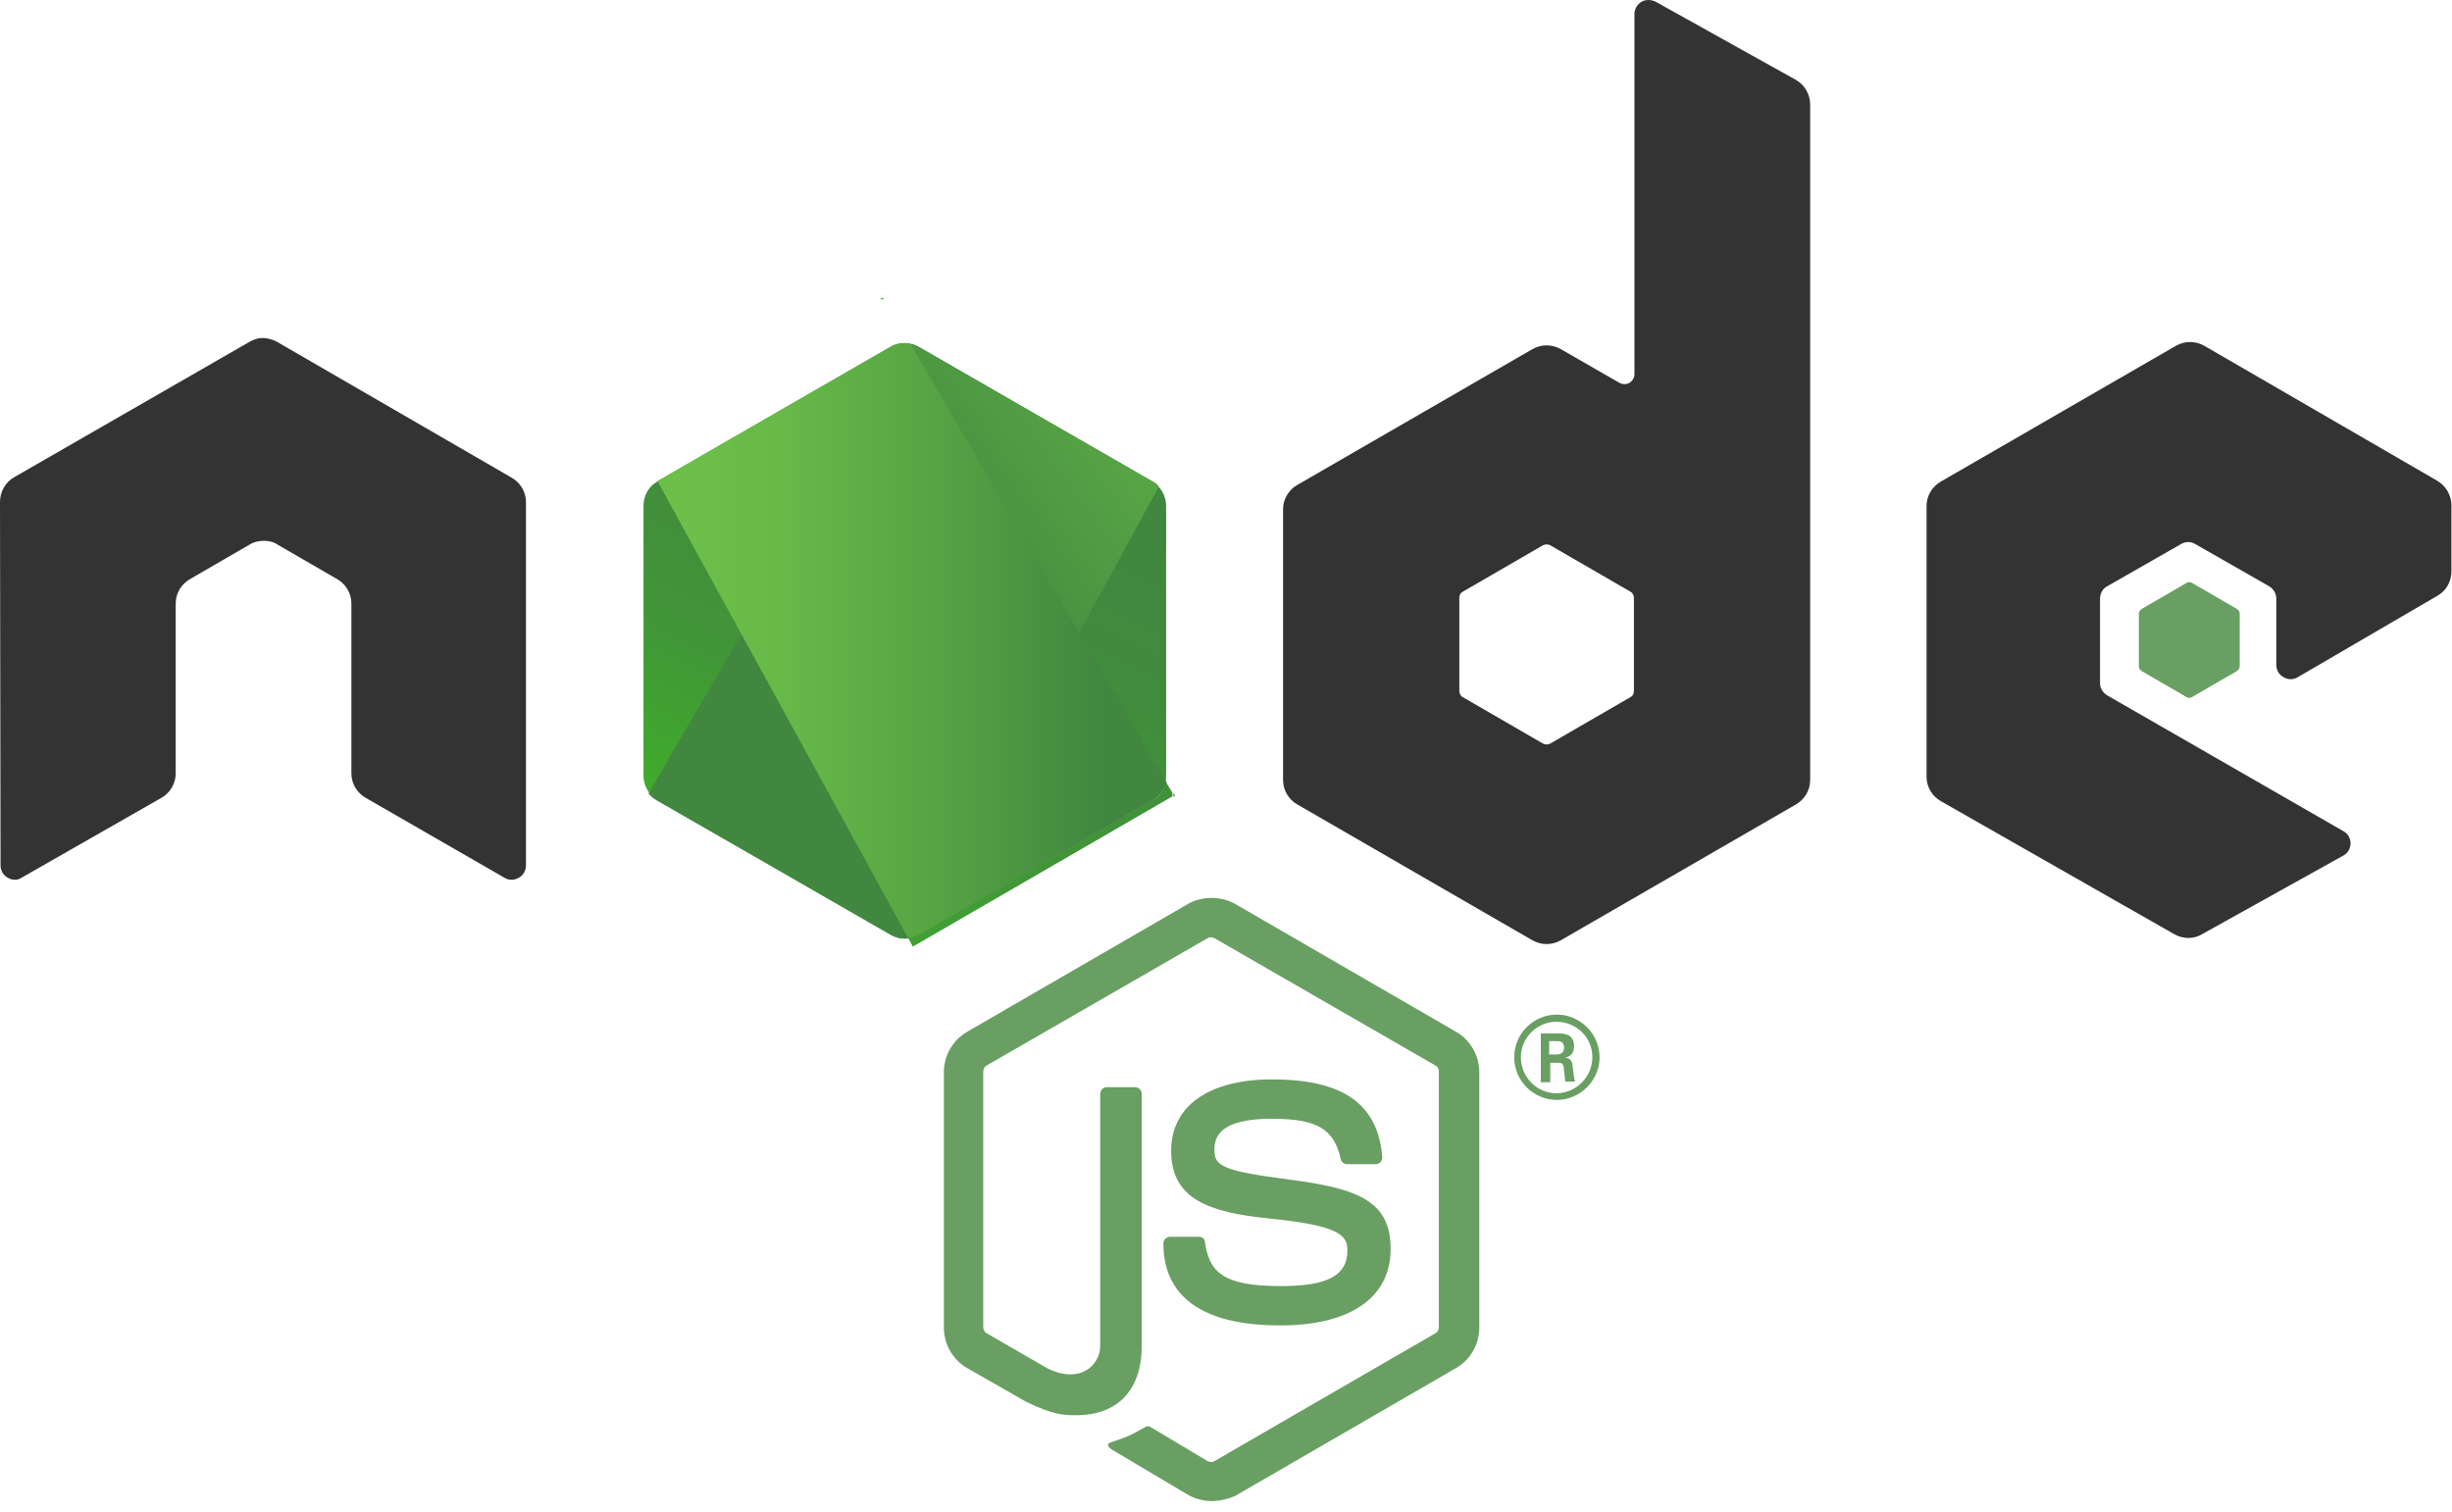 <svg width="120" height="74" viewBox="0 0 120 74" fill="none" xmlns="http://www.w3.org/2000/svg">
<path d="M59.295 73.481C58.888 73.481 58.508 73.373 58.155 73.183L54.548 71.04C54.005 70.742 54.276 70.633 54.439 70.579C55.172 70.335 55.307 70.281 56.067 69.847C56.148 69.792 56.257 69.82 56.338 69.874L59.105 71.528C59.213 71.583 59.349 71.583 59.43 71.528L70.253 65.263C70.362 65.208 70.416 65.1 70.416 64.964V52.46C70.416 52.324 70.362 52.215 70.253 52.161L59.43 45.923C59.322 45.868 59.186 45.868 59.105 45.923L48.282 52.161C48.173 52.215 48.119 52.351 48.119 52.46V64.964C48.119 65.073 48.173 65.208 48.282 65.263L51.239 66.971C52.839 67.785 53.843 66.836 53.843 65.886V53.545C53.843 53.382 53.978 53.219 54.168 53.219H55.551C55.714 53.219 55.877 53.355 55.877 53.545V65.886C55.877 68.029 54.711 69.277 52.676 69.277C52.052 69.277 51.564 69.277 50.181 68.599L47.333 66.971C46.627 66.564 46.193 65.805 46.193 64.991V52.487C46.193 51.673 46.627 50.914 47.333 50.507L58.155 44.241C58.834 43.861 59.756 43.861 60.434 44.241L71.257 50.507C71.962 50.914 72.396 51.673 72.396 52.487V64.991C72.396 65.805 71.962 66.564 71.257 66.971L60.434 73.237C60.108 73.373 59.702 73.481 59.295 73.481Z" fill="#699F63"/>
<path d="M62.659 64.883C57.912 64.883 56.935 62.713 56.935 60.868C56.935 60.706 57.071 60.543 57.261 60.543H58.672C58.834 60.543 58.97 60.651 58.97 60.814C59.187 62.252 59.811 62.957 62.686 62.957C64.965 62.957 65.941 62.441 65.941 61.221C65.941 60.516 65.67 60 62.116 59.648C59.16 59.349 57.315 58.698 57.315 56.338C57.315 54.141 59.16 52.839 62.252 52.839C65.724 52.839 67.433 54.033 67.65 56.637C67.65 56.718 67.623 56.8 67.569 56.881C67.514 56.935 67.433 56.989 67.352 56.989H65.914C65.778 56.989 65.643 56.881 65.615 56.745C65.29 55.254 64.449 54.765 62.225 54.765C59.729 54.765 59.431 55.633 59.431 56.284C59.431 57.071 59.784 57.315 63.147 57.749C66.484 58.183 68.057 58.807 68.057 61.139C68.057 63.526 66.077 64.883 62.659 64.883Z" fill="#699F63"/>
<path d="M78.283 51.754C78.283 52.893 77.333 53.843 76.194 53.843C75.055 53.843 74.106 52.92 74.106 51.754C74.106 50.561 75.082 49.666 76.194 49.666C77.306 49.666 78.283 50.588 78.283 51.754ZM74.431 51.754C74.431 52.731 75.218 53.517 76.167 53.517C77.143 53.517 77.93 52.703 77.93 51.754C77.93 50.778 77.143 50.018 76.167 50.018C75.245 50.018 74.431 50.778 74.431 51.754ZM75.407 50.588H76.221C76.492 50.588 77.035 50.588 77.035 51.212C77.035 51.646 76.764 51.727 76.601 51.781C76.926 51.808 76.954 52.025 76.981 52.324C77.008 52.514 77.035 52.839 77.089 52.948H76.601C76.601 52.839 76.52 52.242 76.52 52.215C76.492 52.08 76.438 52.025 76.275 52.025H75.869V52.975H75.407V50.588ZM75.841 51.618H76.194C76.492 51.618 76.547 51.401 76.547 51.293C76.547 50.968 76.33 50.968 76.194 50.968H75.814V51.618H75.841Z" fill="#699F63"/>
<path fill-rule="evenodd" clip-rule="evenodd" d="M25.741 24.575C25.741 24.087 25.47 23.625 25.036 23.381L13.562 16.736C13.373 16.627 13.155 16.573 12.938 16.546C12.911 16.546 12.83 16.546 12.83 16.546C12.613 16.546 12.396 16.627 12.206 16.736L0.705 23.354C0.271 23.598 0 24.059 0 24.575L0.027 42.369C0.027 42.613 0.163 42.857 0.38 42.965C0.597 43.101 0.868 43.101 1.058 42.965L7.893 39.059C8.327 38.815 8.599 38.354 8.599 37.866V29.539C8.599 29.05 8.87 28.589 9.304 28.345L12.206 26.663C12.423 26.528 12.667 26.474 12.911 26.474C13.155 26.474 13.4 26.528 13.589 26.663L16.492 28.345C16.926 28.589 17.197 29.05 17.197 29.539V37.866C17.197 38.354 17.468 38.815 17.902 39.059L24.683 42.965C24.901 43.101 25.172 43.101 25.389 42.965C25.606 42.857 25.741 42.613 25.741 42.369V24.575Z" fill="#333333"/>
<path fill-rule="evenodd" clip-rule="evenodd" d="M81.021 0.081C80.804 -0.027 80.533 -0.027 80.343 0.081C80.126 0.217 79.99 0.434 79.99 0.678V18.309C79.99 18.472 79.909 18.635 79.746 18.743C79.583 18.825 79.421 18.825 79.258 18.743L76.382 17.089C75.948 16.845 75.433 16.845 74.999 17.089L63.498 23.734C63.064 23.978 62.793 24.439 62.793 24.928V38.192C62.793 38.68 63.064 39.141 63.498 39.385L74.999 46.031C75.433 46.275 75.948 46.275 76.382 46.031L87.883 39.385C88.317 39.141 88.589 38.68 88.589 38.192V5.127C88.589 4.611 88.317 4.15 87.883 3.906L81.021 0.081ZM79.963 33.825C79.963 33.96 79.909 34.069 79.8 34.123L75.867 36.401C75.759 36.456 75.623 36.456 75.514 36.401L71.581 34.123C71.473 34.069 71.419 33.933 71.419 33.825V29.268C71.419 29.132 71.473 29.023 71.581 28.969L75.514 26.691C75.623 26.637 75.759 26.637 75.867 26.691L79.8 28.969C79.909 29.023 79.963 29.159 79.963 29.268V33.825Z" fill="#333333"/>
<path fill-rule="evenodd" clip-rule="evenodd" d="M119.294 29.159C119.728 28.915 119.972 28.454 119.972 27.966V24.738C119.972 24.25 119.701 23.788 119.294 23.544L107.875 16.926C107.441 16.682 106.925 16.682 106.491 16.926L94.99 23.571C94.556 23.816 94.285 24.277 94.285 24.765V38.029C94.285 38.517 94.556 38.978 94.99 39.222L106.41 45.732C106.844 45.976 107.359 45.976 107.766 45.732L114.683 41.881C114.9 41.772 115.036 41.528 115.036 41.284C115.036 41.04 114.9 40.796 114.683 40.687L103.128 34.041C102.911 33.906 102.775 33.689 102.775 33.445V29.295C102.775 29.05 102.911 28.806 103.128 28.698L106.735 26.636C106.952 26.501 107.224 26.501 107.441 26.636L111.048 28.698C111.265 28.834 111.401 29.05 111.401 29.295V32.55C111.401 32.794 111.537 33.038 111.754 33.146C111.971 33.282 112.242 33.282 112.459 33.146L119.294 29.159Z" fill="#333333"/>
<path fill-rule="evenodd" clip-rule="evenodd" d="M107.007 28.535C107.088 28.481 107.196 28.481 107.278 28.535L109.475 29.81C109.556 29.864 109.611 29.945 109.611 30.054V32.603C109.611 32.712 109.556 32.793 109.475 32.848L107.278 34.123C107.196 34.177 107.088 34.177 107.007 34.123L104.809 32.848C104.728 32.793 104.674 32.712 104.674 32.603V30.054C104.674 29.945 104.728 29.864 104.809 29.81L107.007 28.535Z" fill="#699F63"/>
<path d="M44.973 16.98C44.539 16.736 44.024 16.736 43.59 16.98L32.17 23.571C31.736 23.815 31.492 24.276 31.492 24.765V37.974C31.492 38.463 31.763 38.924 32.17 39.168L43.59 45.759C44.024 46.004 44.539 46.004 44.973 45.759L56.393 39.168C56.827 38.924 57.071 38.463 57.071 37.974V24.765C57.071 24.276 56.8 23.815 56.393 23.571L44.973 16.98Z" fill="url(#paint0_linear)"/>
<path d="M56.42 23.571L44.946 16.98C44.838 16.926 44.702 16.871 44.593 16.844L31.736 38.842C31.845 38.978 31.98 39.087 32.116 39.168L43.59 45.759C43.915 45.949 44.295 46.003 44.648 45.895L56.718 23.815C56.637 23.707 56.528 23.625 56.42 23.571Z" fill="url(#paint1_linear)"/>
<path d="M43.212 14.566L43.049 14.647H43.266L43.212 14.566Z" fill="url(#paint2_linear)"/>
<path d="M56.421 39.168C56.747 38.978 56.991 38.653 57.099 38.3L44.541 16.817C44.215 16.763 43.863 16.79 43.564 16.98L32.172 23.544L44.459 45.949C44.622 45.922 44.812 45.868 44.975 45.786L56.421 39.168Z" fill="url(#paint3_linear)"/>
<path d="M57.505 38.951L57.424 38.815V39.005L57.505 38.951Z" fill="url(#paint4_linear)"/>
<path d="M56.421 39.168L44.974 45.759C44.812 45.841 44.649 45.895 44.459 45.922L44.676 46.329L57.37 38.978V38.815L57.045 38.273C57.018 38.653 56.774 38.978 56.421 39.168Z" fill="url(#paint5_linear)"/>
<path d="M56.421 39.168L44.974 45.759C44.812 45.841 44.649 45.895 44.459 45.922L44.676 46.329L57.37 38.978V38.815L57.045 38.273C57.018 38.653 56.774 38.978 56.421 39.168Z" fill="url(#paint6_linear)"/>
<defs>
<linearGradient id="paint0_linear" x1="48.932" y1="21.889" x2="38.607" y2="42.952" gradientUnits="userSpaceOnUse">
<stop stop-color="#41873F"/>
<stop offset="0.329" stop-color="#418B3D"/>
<stop offset="0.635" stop-color="#419637"/>
<stop offset="0.932" stop-color="#3FA92D"/>
<stop offset="1" stop-color="#3FAE2A"/>
</linearGradient>
<linearGradient id="paint1_linear" x1="42.546" y1="32.912" x2="71.517" y2="11.507" gradientUnits="userSpaceOnUse">
<stop offset="0.138" stop-color="#41873F"/>
<stop offset="0.403" stop-color="#54A044"/>
<stop offset="0.714" stop-color="#66B848"/>
<stop offset="0.908" stop-color="#6CC04A"/>
</linearGradient>
<linearGradient id="paint2_linear" x1="31.075" y1="14.598" x2="57.499" y2="14.598" gradientUnits="userSpaceOnUse">
<stop offset="0.092" stop-color="#6CC04A"/>
<stop offset="0.286" stop-color="#66B848"/>
<stop offset="0.597" stop-color="#54A044"/>
<stop offset="0.862" stop-color="#41873F"/>
</linearGradient>
<linearGradient id="paint3_linear" x1="31.075" y1="31.365" x2="57.499" y2="31.365" gradientUnits="userSpaceOnUse">
<stop offset="0.092" stop-color="#6CC04A"/>
<stop offset="0.286" stop-color="#66B848"/>
<stop offset="0.597" stop-color="#54A044"/>
<stop offset="0.862" stop-color="#41873F"/>
</linearGradient>
<linearGradient id="paint4_linear" x1="31.074" y1="38.909" x2="57.498" y2="38.909" gradientUnits="userSpaceOnUse">
<stop offset="0.092" stop-color="#6CC04A"/>
<stop offset="0.286" stop-color="#66B848"/>
<stop offset="0.597" stop-color="#54A044"/>
<stop offset="0.862" stop-color="#41873F"/>
</linearGradient>
<linearGradient id="paint5_linear" x1="31.075" y1="42.319" x2="57.499" y2="42.319" gradientUnits="userSpaceOnUse">
<stop offset="0.092" stop-color="#6CC04A"/>
<stop offset="0.286" stop-color="#66B848"/>
<stop offset="0.597" stop-color="#54A044"/>
<stop offset="0.862" stop-color="#41873F"/>
</linearGradient>
<linearGradient id="paint6_linear" x1="61.349" y1="21.265" x2="45.052" y2="54.51" gradientUnits="userSpaceOnUse">
<stop stop-color="#41873F"/>
<stop offset="0.329" stop-color="#418B3D"/>
<stop offset="0.635" stop-color="#419637"/>
<stop offset="0.932" stop-color="#3FA92D"/>
<stop offset="1" stop-color="#3FAE2A"/>
</linearGradient>
</defs>
</svg>
